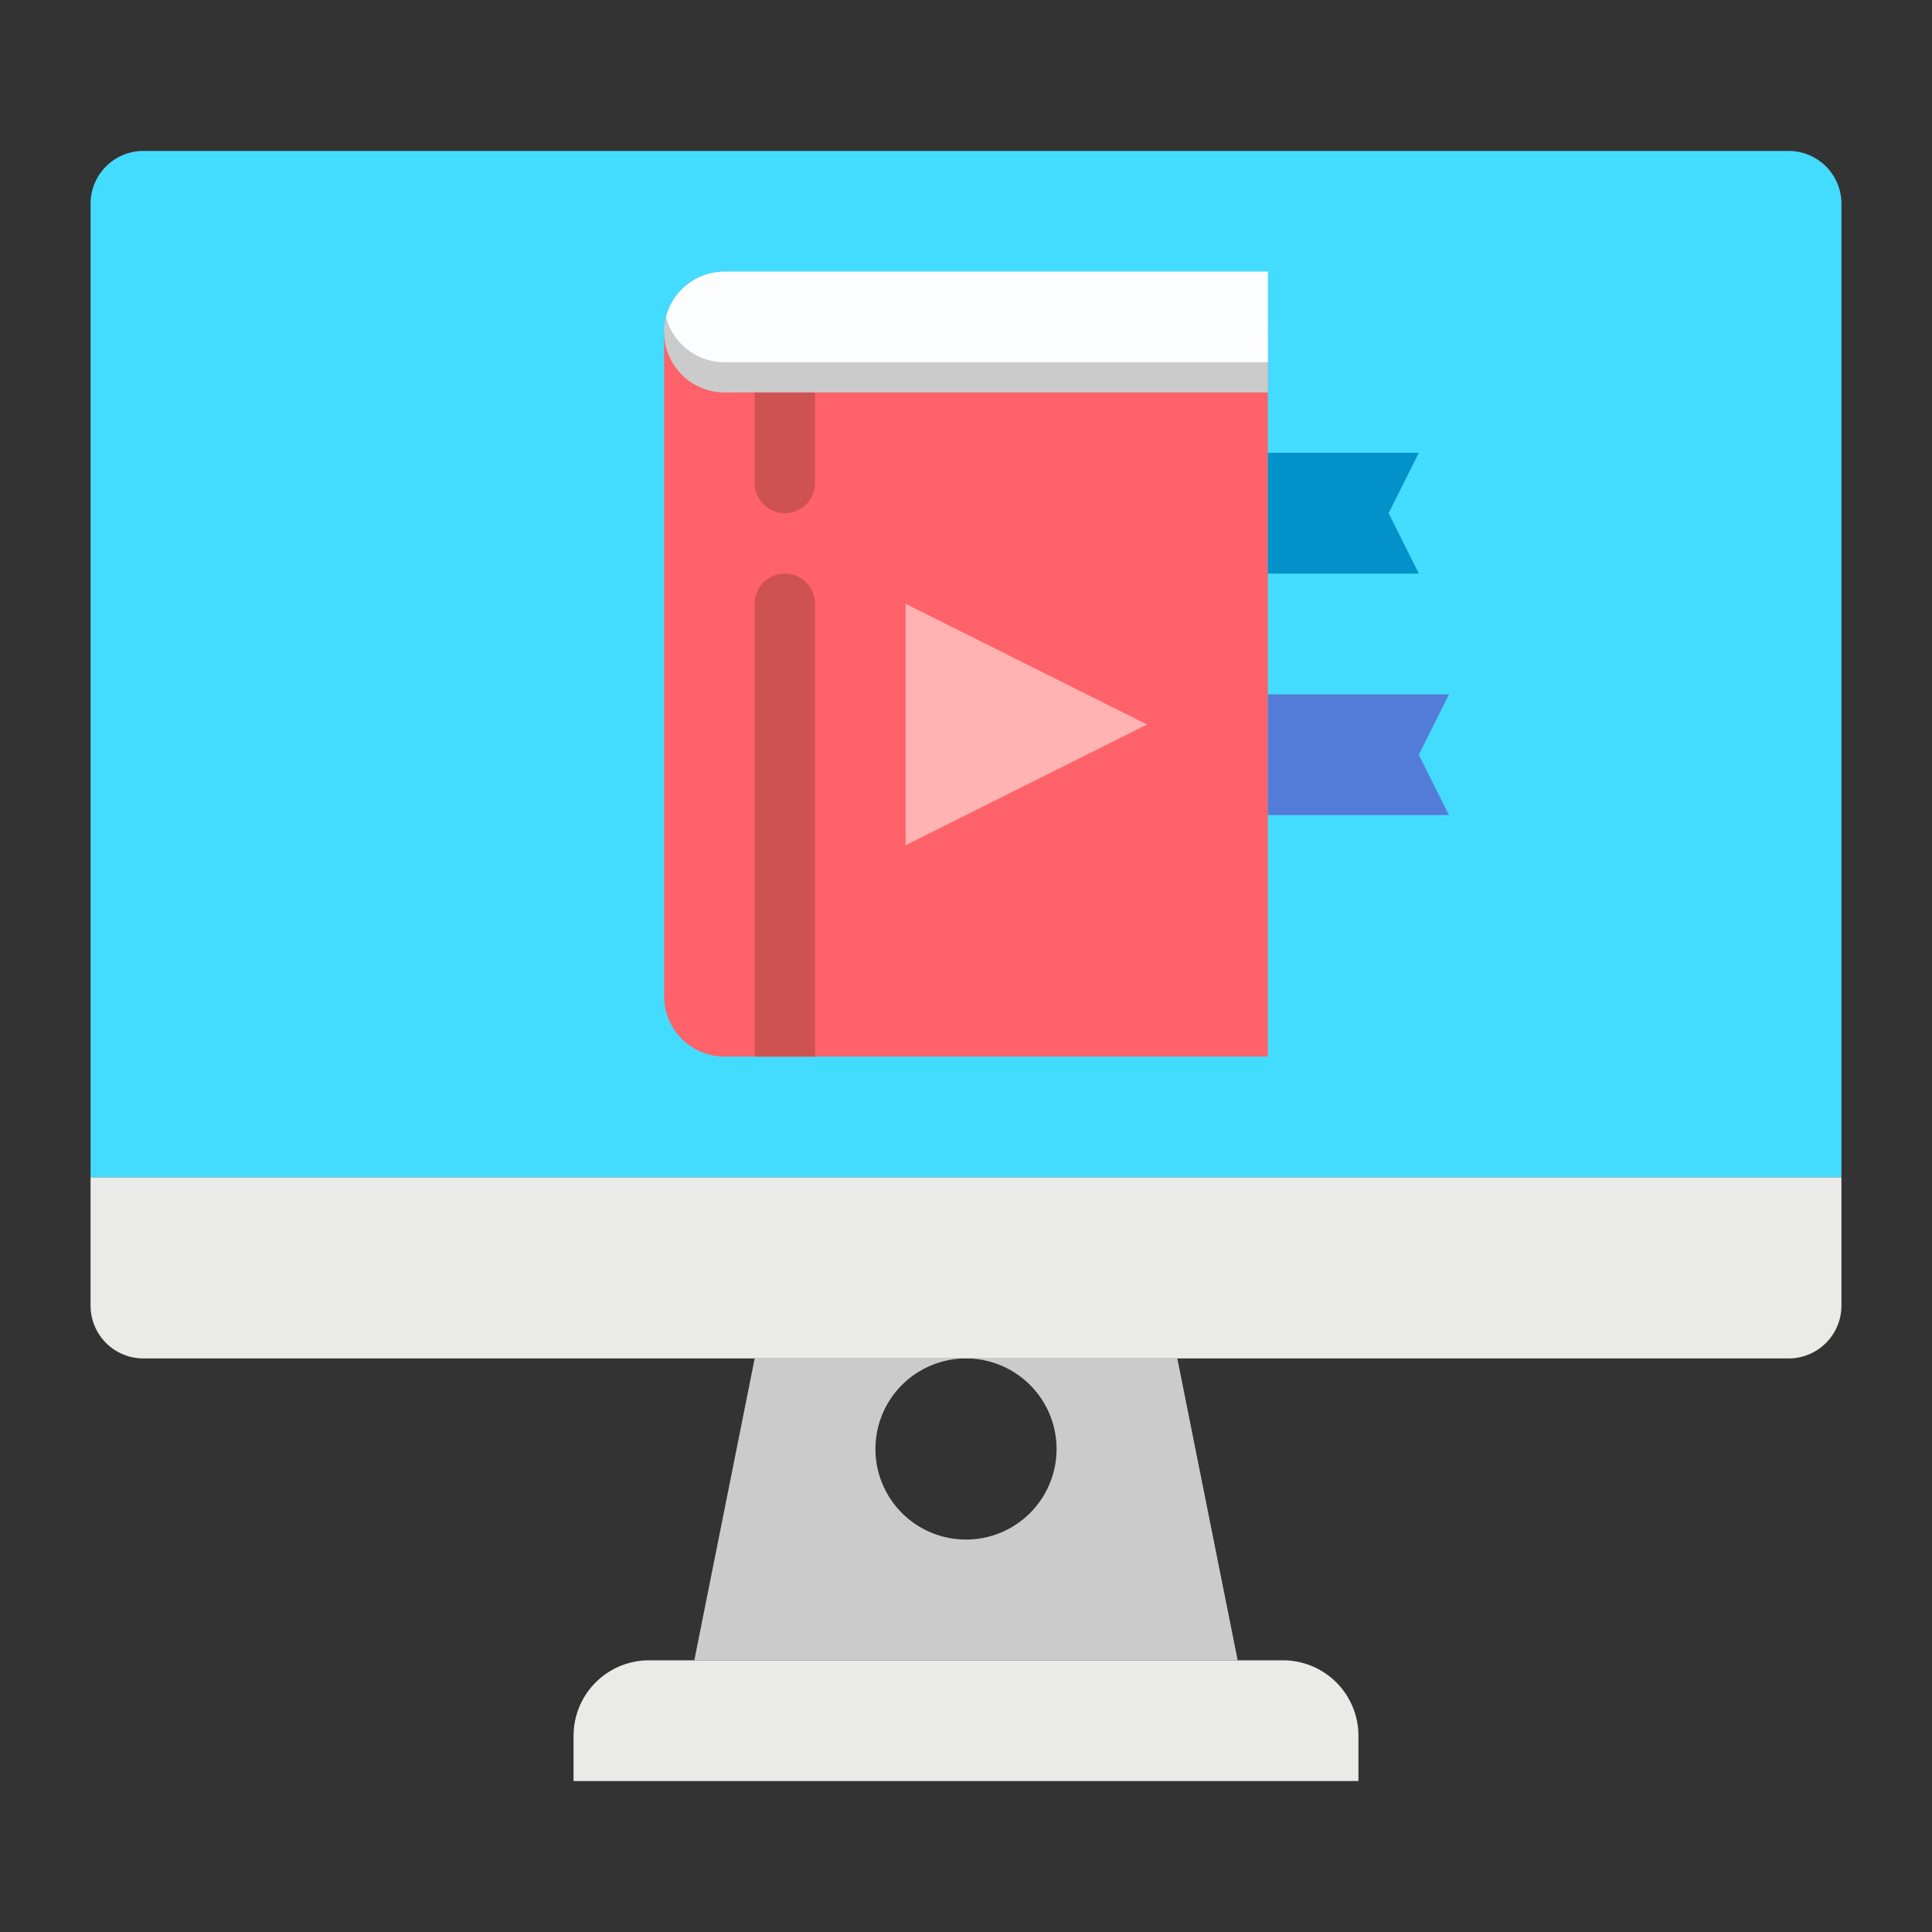 <svg height="512" viewBox="0 0 512 512" width="512" xmlns="http://www.w3.org/2000/svg"><rect x="0" y="0" width="512" height="512" fill="#333333" stroke="none"/><g id="flat"><path d="m38 40h436a14 14 0 0 1 14 14v258a0 0 0 0 1 0 0h-464a0 0 0 0 1 0 0v-258a14 14 0 0 1 14-14z" fill="#43dcfe"/><path d="m24 312h464a0 0 0 0 1 0 0v34a14 14 0 0 1 -14 14h-436a14 14 0 0 1 -14-14v-34a0 0 0 0 1 0 0z" fill="#eaeae8"/><path d="m172 440h168a20 20 0 0 1 20 20v12a0 0 0 0 1 0 0h-208a0 0 0 0 1 0 0v-12a20 20 0 0 1 20-20z" fill="#eaeae8"/><path d="m312 360h-56a24 24 0 1 1 -24 24 24 24 0 0 1 24-24h-56l-16 80h144z" fill="#cbcbcb"/><path d="m176 88h160a0 0 0 0 1 0 0v192a0 0 0 0 1 0 0h-144a16 16 0 0 1 -16-16v-176a0 0 0 0 1 0 0z" fill="#ff6268"/><path d="m216 160v120h-16v-120a8 8 0 0 1 16 0z" fill="#ff6268"/><path d="m240 224v-64l64 32z" fill="#ffb3b3"/><path d="m216 160v120h-16v-120a8 8 0 0 1 16 0z" fill="#cf5252"/><path d="m208 136a8 8 0 0 1 -8-8v-24a8 8 0 0 1 16 0v24a8 8 0 0 1 -8 8z" fill="#cf5252"/><path d="m376 152h-40v-32h40l-8 16z" fill="#0292c9"/><path d="m384 216h-48v-32h48l-8 16z" fill="#537cd8"/><path d="m336 72v32h-144a16 16 0 1 1 0-32z" fill="#cbcbcb"/><path d="m336 72v24h-144a16.012 16.012 0 0 1 -15.5-12 15.987 15.987 0 0 1 15.5-12z" fill="#fbfdff"/></g></svg>